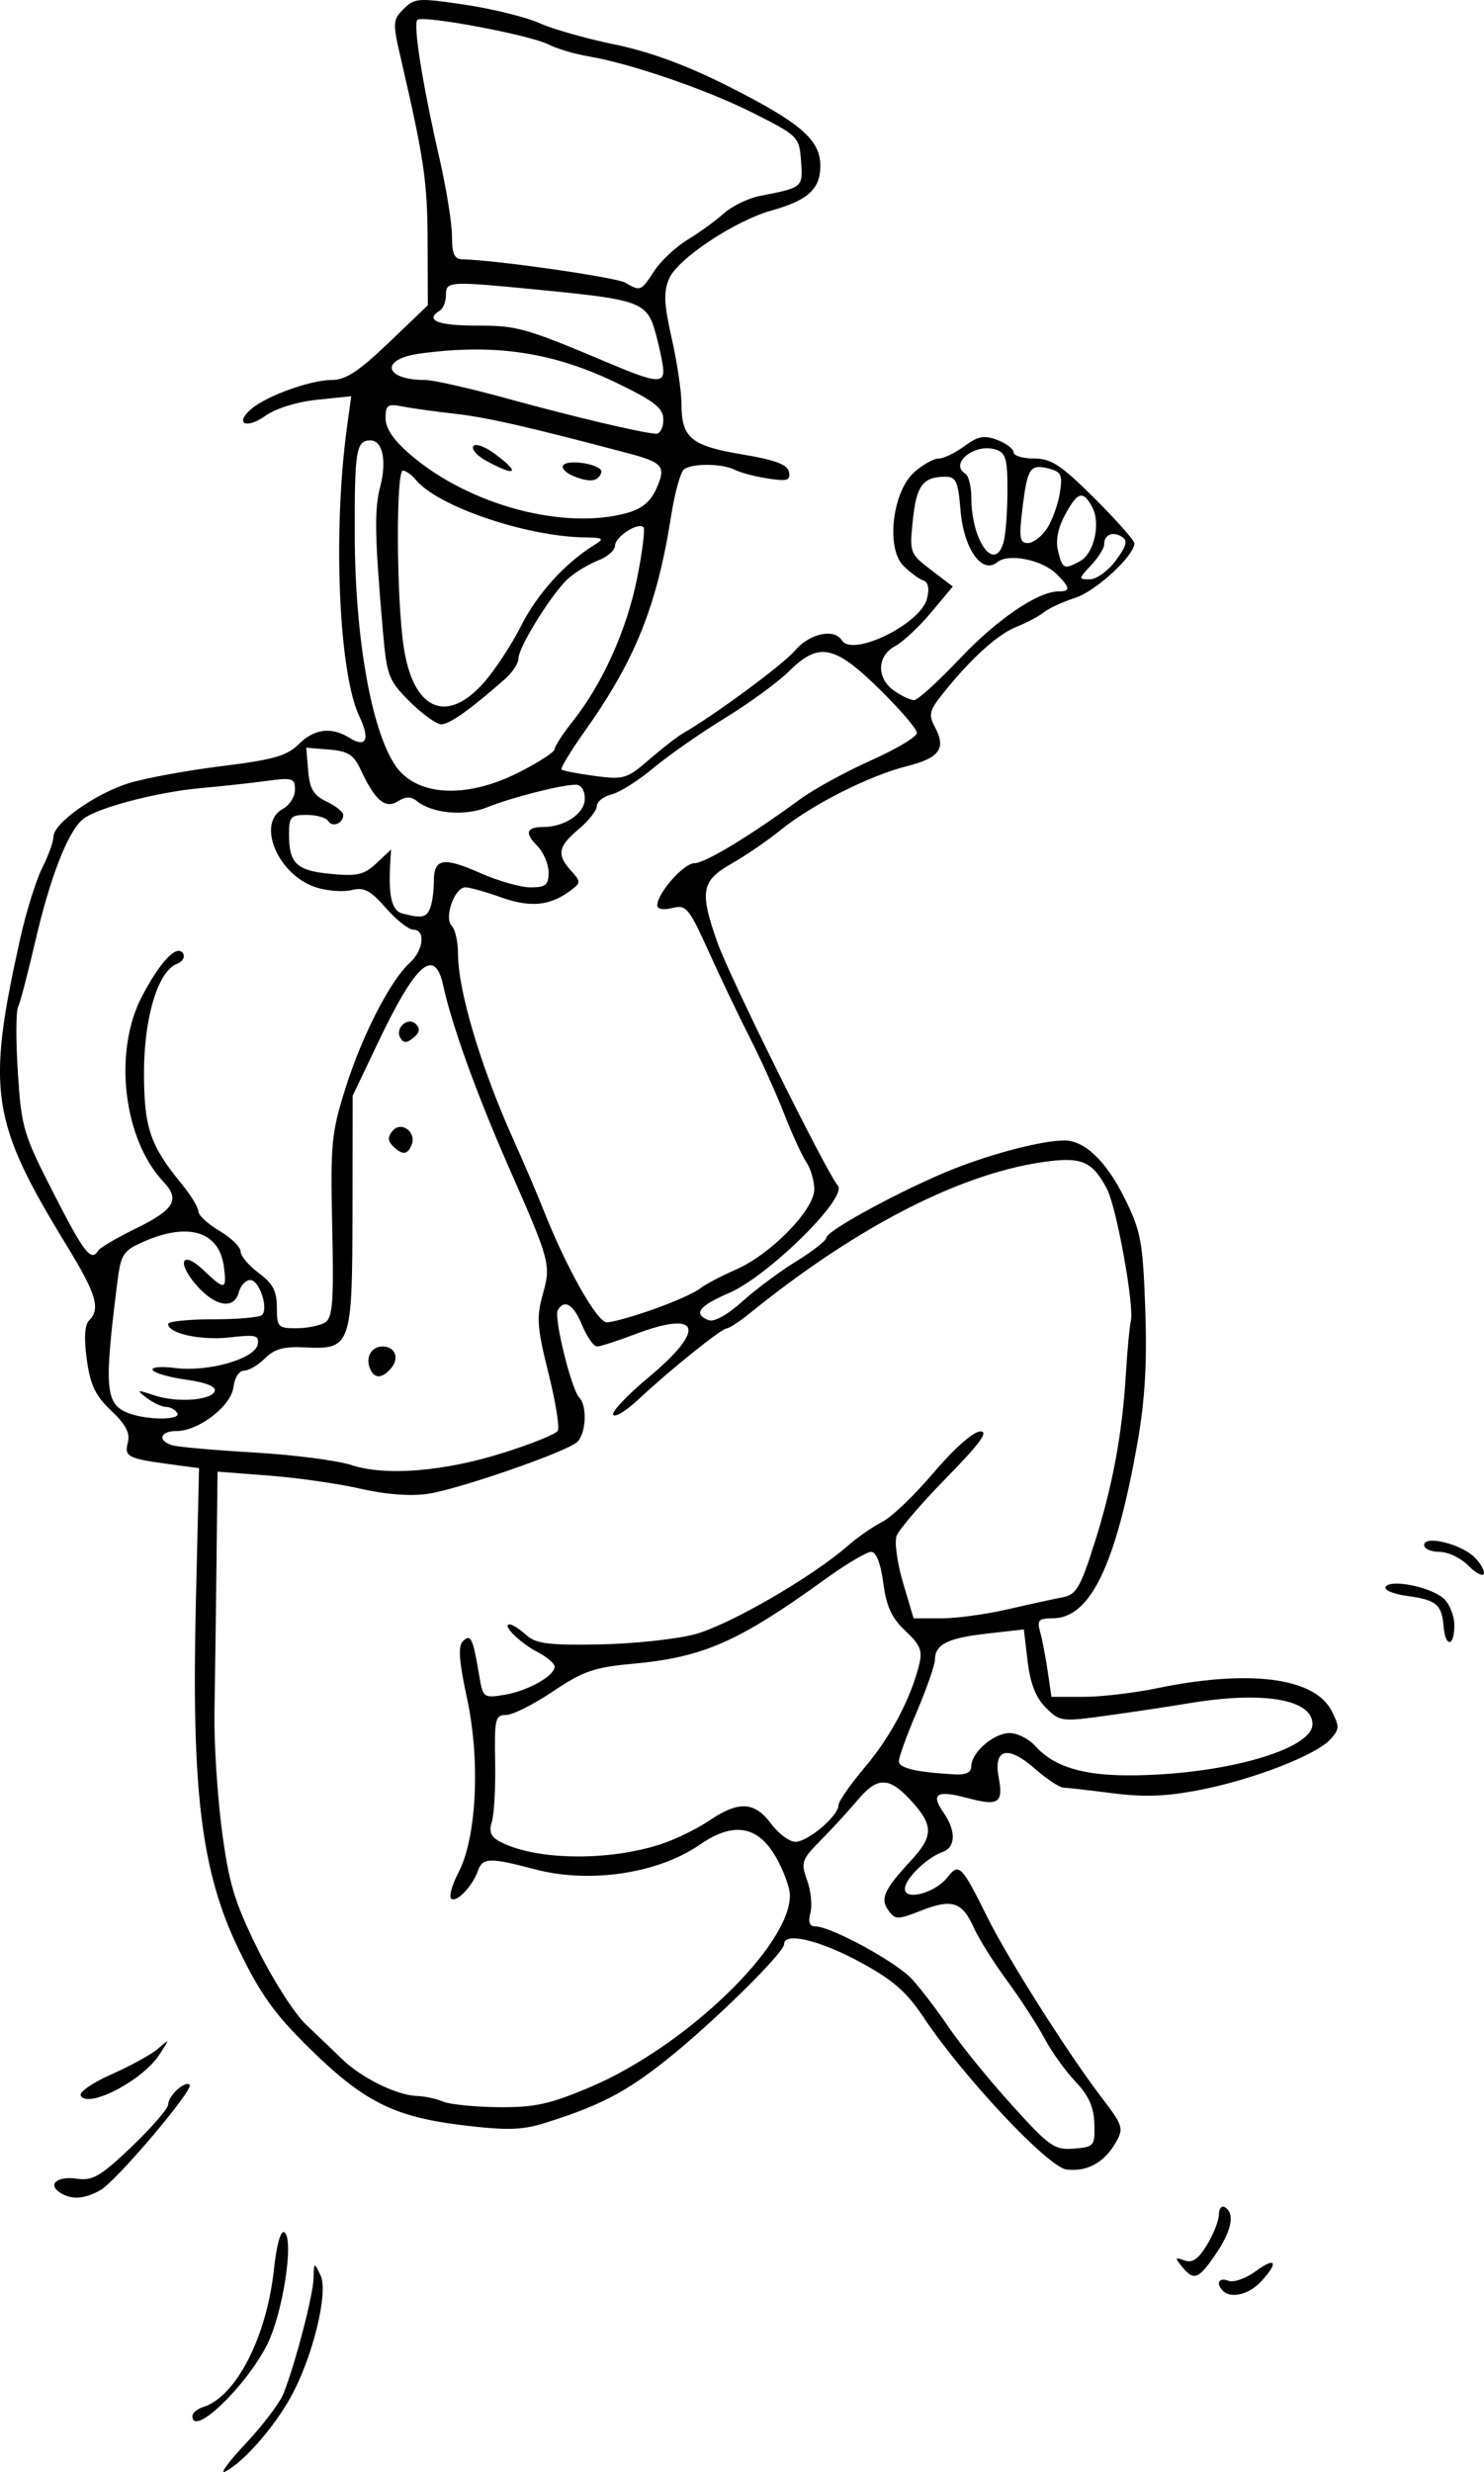 <?xml version="1.0" encoding="UTF-8"?>
<svg width="176.24mm" height="293.48mm" version="1.1" viewBox="0 0 176.24 293.48" xmlns="http://www.w3.org/2000/svg">
<g transform="translate(-1.726 -2.259)">
<path d="m30.849 292.42c2.072-2.205 4.122-4.915 4.556-6.022 1.424-3.636 3.509-11.637 3.558-13.657 0.047-1.94 0.065-1.948 0.825-0.372 0.978 2.028-0.927 9.795-3.564 14.527-2.009 3.604-5.53 7.611-7.707 8.77-0.789 0.42 0.261-1.04 2.333-3.246zm-6.277-3.325c0-0.368 0.589-0.856 1.308-1.084 3.897-1.237 7.519-8.309 8.382-16.363 0.308-2.876 0.801-4.639 1.224-4.377 1.203 0.743-0.161 9.641-2.05 13.368-2.532 4.997-8.864 11.038-8.864 8.457zm122.39-14.869c-0.889-0.889-0.485-1.631 0.649-1.196 0.622 0.239 2.069-0.263 3.227-1.12 2.418-1.788 2.785-1.082 0.637 1.224-1.428 1.533-3.557 2.048-4.514 1.091zm-4.872-2.883c-0.863-1.062-0.828-1.151 0.29-0.732 0.939 0.352 1.646-0.131 2.687-1.838 0.777-1.274 1.413-2.9 1.415-3.613 1e-3 -0.714 0.325-1.098 0.72-0.854 1.206 0.745 0.807 2.762-1.102 5.571-2.039 3.001-2.596 3.205-4.01 1.466zm-133.21-8.761c-1.573-0.996-0.352-2.011 2.005-1.665 1.84 0.27 2.788-0.287 6.486-3.814 2.382-2.272 4.331-4.526 4.331-5.01 0-1.022 2.014-2.865 2.548-2.331 0.537 0.538-8.738 11.477-10.615 12.52-1.914 1.063-3.401 1.157-4.755 0.3zm119.48-2.768c-2.195-0.296-12.25-11.005-16.939-18.041-2.042-3.064-3.653-4.463-7.61-6.607-4.76-2.579-8.964-3.566-8.964-2.104 0 1.04-8.413 9.311-13.984 13.749-4.862 3.873-8.012 5.498-14.638 7.551-2.527 0.783-4.451 0.824-9.563 0.202-8.17-0.993-11.752-2.8-18.264-9.209-4.092-4.028-5.777-6.391-8.338-11.694-4.432-9.179-5.609-18.731-5.073-41.198l0.379-15.906-3.447-0.462c-5.032-0.675-5.454-0.894-5.006-2.605 0.286-1.094-0.264-2.138-1.979-3.756-1.88-1.774-2.485-3.04-2.901-6.073-0.346-2.518-0.254-4.104 0.267-4.626 1.393-1.393 0.875-3.137-2.638-8.88-9.03-14.766-9.571-18.322-5.541-36.448 0.702-3.155 1.878-6.934 2.614-8.398 0.736-1.463 1.338-3.131 1.338-3.705 0-1.606 4.97-5.136 8.964-6.367 1.972-0.608 6.937-1.518 11.033-2.024 6.096-0.753 7.749-1.222 9.111-2.584 1.843-1.843 3.896-2.114 6.009-0.795 2.035 1.271 2.525 0.242 1.207-2.535-2.456-5.175-3.162-22.039-1.444-34.482l0.486-3.518-4.052 0.418c-2.392 0.247-4.915 1.033-6.158 1.918-2.277 1.621-3.687 0.914-1.652-0.829 1.812-1.552 7.033-3.434 9.524-3.434 1.671 0 3.214-1.007 6.798-4.434l4.637-4.434-0.027-7.578c-0.024-7.103-0.418-9.803-3.143-21.562-1.026-4.429-1.011-4.73 0.297-6.045 1.292-1.298 1.744-1.329 7.324-0.492 3.271 0.49 7.238 1.473 8.816 2.183 1.578 0.71 5.602 1.85 8.944 2.534 4.059 0.83 8.462 2.442 13.267 4.857 8.751 4.398 11.136 6.441 11.136 9.537 0 2.751-1.46 4.098-5.737 5.292-4.419 1.234-11.204 5.738-12.228 8.117-0.671 1.559-0.607 3.002 0.314 7.08 0.636 2.817 1.157 6.312 1.157 7.766 0 4.045 1.133 4.994 7.17 6.005 3.981 0.667 5.428 1.208 5.599 2.095 0.193 1.004-0.209 1.129-2.504 0.776-1.504-0.231-3.278-0.698-3.942-1.038-1.469-0.751-4.965-0.791-6.005-0.069-0.417 0.29-1.113 2.786-1.546 5.547-1.679 10.705-4.27 17.141-10.332 25.671-1.625 2.286-2.829 4.282-2.676 4.435 0.153 0.153 1.926 0.497 3.94 0.764 3.442 0.457 3.827 0.342 6.441-1.925 1.529-1.326 3.338-2.734 4.021-3.128 3.908-2.26 11.907-8.17 13.345-9.861 1.709-2.009 4.641-2.635 5.539-1.183 1.249 2.021 9.36-1.948 10.113-4.949 0.307-1.224 0.152-1.966-0.453-2.167-0.506-0.169-1.565-0.952-2.353-1.74-2.093-2.093-1.307-8.814 1.3-11.117 1.005-0.887 2.306-1.614 2.892-1.614s1.958-0.661 3.051-1.468c1.619-1.197 2.343-1.333 3.915-0.735 1.061 0.403 1.929 1.064 1.929 1.468 0 0.404 1.094 0.735 2.432 0.735 2.038 0 3.201 0.765 7.171 4.716 2.607 2.594 4.739 5.003 4.739 5.354 0 1.472-4.574 5.684-7.028 6.471-1.459 0.468-3.138 1.242-3.729 1.718s-2.046 1.249-3.231 1.717c-2.228 0.878-5.389 3.735-8.691 7.855-1.683 2.099-1.796 2.568-0.99 4.075 1.347 2.517 0.527 3.649-3.342 4.618-4.431 1.11-11.262 4.556-14.942 7.538-1.578 1.279-4.238 3.102-5.911 4.052-3.559 2.02-3.785 3.28-1.669 9.301 1.423 4.05 12.883 27.181 14.329 28.924 1.177 1.418-8.289 10.735-12.94 12.735-3.589 1.544-4.3 2.494-2.41 3.219 0.649 0.249 2.238-0.63 3.974-2.199 1.591-1.437 4.493-3.598 6.449-4.802 1.956-1.204 3.556-2.461 3.556-2.794 0-0.831 9.365-5.888 15.11-8.16 4.78-1.89 10.638-3.392 13.18-3.378 2.413 0.013 4.981 2.494 7.163 6.92 1.902 3.858 2.136 5.125 2.418 13.09 0.224 6.33-0.033 10.782-0.911 15.777-2.573 14.638-5.613 20.943-10.096 20.943-1.659 0-1.868 0.228-1.48 1.614 0.249 0.887 0.653 2.985 0.898 4.661l0.446 3.048h3.8c2.09 0 5.999-0.456 8.688-1.014 10.96-2.273 18.735-1.284 20.764 2.641 0.976 1.887 0.965 2.216-0.11 3.404-1.698 1.876-9.123 4.765-15.426 6.003-4.015 0.788-6.676 0.894-10.399 0.415-2.752-0.354-5.395-0.655-5.874-0.668-0.479-0.013-2.013-1.026-3.408-2.251-3.225-2.832-4.946-2.407-4.296 1.06 0.57 3.04-0.013 3.411-3.791 2.403-3.572-0.954-4.325-0.479-2.766 1.746 1.505 2.148 1.46 4.125-0.106 4.678-1.877 0.662-4.482 3.206-4.482 4.376 0 1.467 3.625 0.48 5.065-1.378 1.351-1.744 1.674-1.42 4.736 4.761 2.429 4.903 9.615 16.232 13.593 21.432 2.514 3.285 2.616 3.615 1.655 5.301-1.362 2.388-3.452 3.525-5.878 3.198zm3.333-5.418c-0.063-1.992-0.677-3.361-2.253-5.02-1.192-1.255-2.851-3.572-3.688-5.15-0.836-1.578-2.826-4.644-4.422-6.813-1.596-2.169-3.377-5.007-3.958-6.306-1.371-3.067-2.588-3.46-6.252-2.021-2.795 1.098-3.068 1.097-3.875-5e-3 -1.017-1.39-0.532-2.481 2.613-5.875 2.741-2.959 2.757-4.226 0.089-7.147-2.644-2.895-4.008-2.908-6.398-0.06-1.039 1.238-2.993 3.365-4.341 4.727-2.283 2.305-2.395 2.631-1.633 4.74 0.45 1.246 0.628 2.991 0.395 3.879-0.288 1.099-0.107 1.614 0.568 1.614 1.856 0 9.569 4.189 11.454 6.221 1.034 1.114 3.013 3.701 4.397 5.748 1.385 2.047 4.734 6.174 7.444 9.171 4.536 5.018 5.124 5.433 7.435 5.242 2.412-0.199 2.507-0.314 2.424-2.945zm-59.95-4.325c11.336-4.781 23.903-16.851 23.79-22.848-0.016-0.903-0.77-2.933-1.673-4.511-2.131-3.724-5.06-4.202-9.005-1.468-4.977 3.449-13.107 4.663-19.626 2.932-5.298-1.408-6.185-1.388-6.73 0.15-0.655 1.847-2.481 3.786-3.166 3.363-0.328-0.202 0.051-1.61 0.842-3.127 2.167-4.158 2.611-13.296 1.006-20.724-0.947-4.383-1.072-6.141-0.477-6.736 0.923-0.923 1.192-0.362 1.92 4.003 0.453 2.716 0.517 2.767 3 2.364 2.752-0.447 5.971-2.249 5.971-3.344 0-0.375-0.911-1.153-2.024-1.729-2.094-1.083-4.322-3.293-3.319-3.293 0.313 0 1.195 0.565 1.961 1.255 1.155 1.042 2.627 1.233 8.662 1.128 3.999-0.07 9.11-0.613 11.358-1.206 4.025-1.063 13.937-6.786 18.144-10.476 1.183-1.038 3.042-2.331 4.131-2.873 1.089-0.542 3.832-3.169 6.096-5.837 2.422-2.854 4.7-4.869 5.534-4.895 1.044-0.033-0.019 1.422-4.026 5.513-2.994 3.057-5.655 6.166-5.914 6.909-0.259 0.743 0.091 3.244 0.778 5.558l1.249 4.207 3.248 5e-3c1.786 3e-3 5.345-0.478 7.909-1.071 2.564-0.592 5.499-1.234 6.524-1.426 1.622-0.305 2.106-1.114 3.755-6.28 2.179-6.828 3.352-13.126 3.778-20.273 0.164-2.761 0.429-5.59 0.587-6.287 0.413-1.814-1.688-13.415-2.83-15.623-1.632-3.157-2.904-3.784-6.747-3.329-10.131 1.2-22.661 7.542-35.644 18.041-1.237 1.001-2.483 1.819-2.769 1.819-0.615 0-6.801 4.975-10.496 8.442-1.434 1.345-2.78 2.164-2.993 1.821-0.212-0.343 1.687-2.351 4.22-4.462 6.901-5.749 6.141-8.054-1.676-5.083-2.075 0.789-4.088 1.434-4.473 1.434-0.385 0-1.172-1.129-1.749-2.51-1.042-2.493-2.08-3.144-2.899-1.819-0.508 0.822 1.599 9.41 2.55 10.389 0.986 1.015 0.799 4.407-0.293 5.314-1.495 1.241-14.107 5.598-17.729 6.125-2.036 0.296-5.023 0.067-7.94-0.609-2.571-0.596-7.448-1.297-10.836-1.558l-6.161-0.474-0.125 11.037c-0.069 6.071-0.177 13.942-0.24 17.492-0.063 3.55 0.33 9.843 0.874 13.984 0.835 6.361 1.495 8.557 4.249 14.148 1.793 3.64 4.372 7.674 5.732 8.964 1.36 1.29 3.319 3.167 4.355 4.17 2.251 2.181 6.471 4.253 8.804 4.322 0.926 0.028 2.33 0.328 3.119 0.667 0.789 0.339 3.748 0.639 6.577 0.667 4.291 0.042 6.085-0.347 10.838-2.352zm8.601-28.916c1.687-0.563 4.234-1.815 5.658-2.782 3.441-2.335 5.355-2.232 7.296 0.394 0.875 1.183 2.179 2.151 2.899 2.151 1.473 0 5.103-3.082 5.103-4.333 0-0.449 1.41-2.481 3.133-4.516 3.054-3.607 5.43-8.089 6.452-12.174 0.418-1.668 0.134-2.366-1.633-4.016-1.621-1.515-2.256-2.889-2.628-5.69-0.312-2.355-0.836-3.693-1.446-3.693-0.526 0-2.986 1.464-5.465 3.252-10.34 7.458-14.45 9.262-22.854 10.034-4.567 0.42-5.907 0.884-9.466 3.283-2.28 1.536-4.781 2.794-5.558 2.794-1.292 0-1.403 0.472-1.306 5.558 0.058 3.057-0.119 6.264-0.393 7.128-0.368 1.159-0.125 1.77 0.927 2.333 4.221 2.259 12.968 2.385 19.281 0.278zm36.733-9.201c0-1.638 2.661-3.944 4.55-3.944 0.925 0 2.296 0.69 3.048 1.533 2.148 2.411 5.562 3.487 11.066 3.487 11.016 0 21.854-3.018 21.854-6.085 0-2.961-5.88-3.95-14.701-2.472-2.169 0.363-6.49 1.014-9.601 1.446-5.507 0.764-5.702 0.74-7.367-0.925-1.184-1.184-1.848-2.876-2.159-5.5l-0.449-3.79-4.375 0.496c-4.697 0.533-6.157 1.268-6.188 3.114-0.011 0.642-0.979 3.417-2.151 6.167-1.173 2.75-2.132 5.392-2.132 5.871 0 0.818 2.03 1.297 6.634 1.565 1.326 0.077 1.972-0.238 1.972-0.961zm-55.428-37.262c3.238-1.026 6.082-2.181 6.32-2.566 0.238-0.385-0.264-3.48-1.116-6.879-1.332-5.317-1.428-6.607-0.69-9.243 1.016-3.629 0.941-3.912-4.047-15.251-3.769-8.568-6.719-16.745-7.754-21.489-1.007-4.62-3.22-2.708-7.679 6.637l-3.078 6.451-0.019 13.779c-0.022 15.965-0.165 16.373-5.705 16.086-2.431-0.126-3.571 0.191-4.68 1.299-0.806 0.806-1.928 1.466-2.494 1.466-0.585 0-1.126 0.84-1.255 1.949-0.261 2.245-4.13 5.222-6.787 5.222-1.966 0-2.264 1.172-0.432 1.698 0.69 0.198 5.067 0.582 9.726 0.854 4.659 0.272 9.822 0.938 11.474 1.479 4.116 1.35 11.037 0.783 18.214-1.492zm-16.014-10.035c-0.505-1.315 0.23-2.544 1.52-2.544 1.476 0 2.035 1.354 1.05 2.541-1.103 1.329-2.061 1.33-2.57 3e-3zm2.756-26.336c-0.62-0.62-0.633-1.097-0.048-1.802 1.006-1.213 2.86 0.106 2.278 1.622-0.477 1.244-1.115 1.295-2.23 0.18zm0.898-12.81c-0.723-1.17 0.883-2.621 1.84-1.663 0.519 0.519 0.428 1.012-0.295 1.613-0.77 0.639-1.174 0.653-1.546 0.051zm-26.517 44.49c-0.244-0.394-0.847-0.717-1.339-0.717s-1.523-0.48-2.288-1.066c-1.278-0.978-1.205-1.004 0.88-0.309 2.741 0.913 6.837 0.615 7.21-0.525 0.167-0.509-1.116-1.015-3.35-1.322-1.991-0.274-3.799-0.787-4.017-1.139-0.223-0.361 0.953-0.47 2.688-0.251 3.898 0.494 9.444-1.093 9.772-2.795 0.211-1.096-0.199-1.201-3.303-0.846-3.43 0.392-7.329-0.453-7.329-1.589-3.8e-5 -0.306 2.393-0.556 5.317-0.556 2.924 0 5.545-0.227 5.823-0.504 0.808-0.805-0.312-4.157-1.389-4.157-0.538 0-1.147 0.645-1.353 1.434-0.55 2.102-2.781 1.751-5.009-0.789-2.46-2.804-1.754-4.278 0.853-1.78 2.491 2.386 2.746 2.335 2.371-0.479-0.553-4.152-4.215-5.285-9.517-2.946-2.457 1.084-2.706 1.469-3.133 4.841-1.578 12.463-1.424 14.418 1.219 15.481 2.218 0.893 6.444 0.903 5.895 0.013zm17.57-10.745c0.896-0.569 1.036-2.47 0.837-11.375-0.22-9.85-0.094-11.15 1.595-16.495 1.967-6.226 5.313-12.735 7.62-14.823 1.637-1.482 1.9-3.934 0.421-3.934-0.551 0-2.02-1.16-3.265-2.578-1.849-2.106-2.598-2.494-4.091-2.12-1.005 0.252-2.919 0.098-4.253-0.342-4.5-1.485-7.055-7.606-3.884-9.303 0.789-0.422 1.434-1.444 1.434-2.27 0-1.379-0.28-1.464-3.406-1.042-1.873 0.253-5.343 0.632-7.709 0.842-5.29 0.47-12.499 2.372-14.097 3.721-1.778 1.5-3.872 6.893-5.639 14.526-0.868 3.747-1.785 7.243-2.039 7.768-0.253 0.525-0.261 4.043-0.017 7.816 0.419 6.481 0.654 7.272 4.244 14.284 3.653 7.135 4.456 8.164 5.301 6.797 0.213-0.344 2.192-1.509 4.398-2.588 4.676-2.288 5.358-3.439 3.324-5.607-4.744-5.054-5.952-15.38-2.562-21.914 2.173-4.188 4.198-6.317 4.911-5.164 0.261 0.423-0.061 0.975-0.716 1.226-2.252 0.864-3.92 6.351-3.92 12.895 0 6.53 0.711 8.653 4.407 13.156 1.126 1.372 2.047 2.873 2.047 3.336 0 0.463 1.129 1.508 2.51 2.322 1.381 0.815 2.51 1.915 2.51 2.446 0 0.531 0.968 1.681 2.151 2.556 1.671 1.236 2.151 2.146 2.151 4.079 0 2.332 0.147 2.488 2.331 2.478 1.282-5e-3 2.815-0.318 3.406-0.694zm39.011-1.566c2.407-0.854 4.861-1.944 5.452-2.422 0.592-0.478 2.528-1.503 4.303-2.279 4.161-1.819 9.323-7.098 9.323-9.536 0-1.001-0.428-2.457-0.951-3.235-0.523-0.778-1.703-3.351-2.623-5.717-0.92-2.367-2.739-6.401-4.044-8.964-1.305-2.564-3.518-7.196-4.918-10.294-2.358-5.219-2.676-5.6-4.328-5.186-1.058 0.266-1.782 0.139-1.782-0.313 0-1.442 3.142-5.005 4.413-5.005 1.249 0 6.644-3.265 12.536-7.588 1.631-1.196 5.423-3.272 8.426-4.613 3.004-1.341 5.461-2.812 5.461-3.269 0-0.458-2.017-2.809-4.482-5.226-5.337-5.233-7.182-5.588-10.733-2.069-1.295 1.284-4.724 3.785-7.62 5.558-2.896 1.773-6.705 4.433-8.466 5.91-1.76 1.477-3.99 2.884-4.954 3.126-0.965 0.242-1.754 0.861-1.754 1.374 0 0.514-0.968 1.749-2.151 2.744-2.473 2.081-2.647 3.035-0.906 4.959 1.186 1.31 1.177 1.426-0.179 2.418-2.398 1.754-4.712 1.958-8.163 0.722-1.816-0.651-3.713-1.182-4.216-1.18-1.294 5e-3 -2.576 3.613-1.623 4.567 0.409 0.409 0.744 1.896 0.744 3.304 0 4.416 2.734 13.552 6.658 22.253 1.156 2.564 2.706 6.188 3.444 8.055 2.762 6.989 6.407 13.46 7.583 13.46 0.645 0 3.142-0.699 5.549-1.553zm-26.537-47.629c0.239-0.624 0.435-2.049 0.435-3.167 0-2.744 1.108-2.934 5.578-0.958 2.082 0.921 4.744 1.674 5.916 1.674 1.795 0 2.131-0.283 2.131-1.793 0-0.986-0.619-2.411-1.375-3.167-1.496-1.496-1.256-2.211 0.743-2.211 2.55 0 4.934-1.615 4.934-3.342 0-1.006-0.427-1.678-1.065-1.678-1.692 0-7.657 1.518-10.511 2.675-2.703 1.096-6.524 0.758-8.383-0.742-0.683-0.551-1.325-0.539-2.256 0.042-1.493 0.932-2.715-0.112-4.408-3.768-0.814-1.757-1.497-2.193-3.727-2.377l-2.73-0.225 0.225 2.73c0.178 2.159 0.638 2.927 2.197 3.671 1.085 0.517 1.972 1.227 1.972 1.576 0 1.007-1.289 1.535-1.786 0.732-0.248-0.401-1.399-0.729-2.559-0.729-1.904 0-2.108 0.227-2.098 2.331 0.016 3.463 0.886 4.282 4.965 4.674 3.139 0.302 3.955 0.111 5.424-1.269l1.729-1.624-0.1 1.709c-0.224 3.812 0.198 5.558 1.417 5.876 2.326 0.608 2.893 0.499 3.33-0.64zm10.496-16.087c2.355-1.189 4.282-2.436 4.282-2.77 0-0.335 0.973-1.833 2.163-3.33 3.514-4.422 6.388-10.802 7.62-16.914 0.634-3.147 0.979-5.896 0.767-6.109-0.639-0.639-3.378 1.14-3.378 2.195 0 0.539-0.887 1.319-1.972 1.734-1.085 0.414-2.669 1.361-3.52 2.104-1.905 1.663-5.982 8.187-5.982 9.573 0 0.559-0.724 1.653-1.609 2.431-4.114 3.617-6.564 5.359-7.539 5.359-0.584 0-2.274-1.212-3.756-2.694-2.531-2.531-2.724-3.042-3.193-8.426-0.968-11.127-1.029-14.366-0.322-17.063 0.81-3.09 0.3-5.523-1.159-5.523-1.694 0-1.889 1.19-1.859 11.309 0.036 12.013 1.937 22.891 4.75 27.185 2.46 3.754 8.379 4.132 14.705 0.939zm-4.219-10.567c1.332-1.479 3.368-4.564 4.524-6.854 1.926-3.816 5.201-7.431 8.695-9.598 1.227-0.761 1.098-0.859-1.18-0.896-6.936-0.114-17.388-3.669-19.984-6.796-0.518-0.624-1.224-1.134-1.571-1.134-0.833 0-0.782 14.878 0.071 20.797 1.085 7.532 5.016 9.398 9.444 4.482zm56.629-2.963c4.412-4.667 9.274-7.973 11.725-7.973 1.439 0 1.393-0.429-0.218-2.039-1.718-1.718-5.739-2.53-7.067-1.429-1.808 1.501-3.986-1.576-4.367-6.171-0.289-3.489-0.521-3.986-1.855-3.976-2.611 0.019-3.384 1.065-3.806 5.151-0.4 3.878-0.36 3.988 2.17 5.918l2.578 1.966-2.58 3.086c-1.419 1.698-3.345 3.496-4.281 3.997-2.167 1.16-2.221 3.808-0.108 5.289 0.877 0.614 1.942 1.116 2.368 1.116 0.426 0 2.874-2.221 5.44-4.935zm18.516-11.644c1.3-1.758 1.451-2.361 0.707-2.821-1.096-0.678-2.091-0.235-2.091 0.93 0 0.444-0.702 1.555-1.559 2.468-1.513 1.611-1.517 1.66-0.135 1.66 0.783 0 2.168-1.006 3.078-2.236zm-4.263 0.091c1.682-0.9 2.502-4.486 1.468-6.418-1.094-2.043-1.742-1.858-3.242 0.926-0.846 1.572-1.129 3.059-0.816 4.303 0.533 2.122 0.702 2.2 2.59 1.19zm-9.046-2.337c0.238-0.887 0.437-3.609 0.442-6.047 9e-3 -3.78-0.198-4.5-1.397-4.88-2.465-0.782-5.552 1.662-3.613 2.86 0.394 0.244 0.717 1.506 0.717 2.804 0 5.228 2.825 9.09 3.851 5.264zm5.13-1.538c0.619-0.944 1.306-2.834 1.528-4.199 0.351-2.163 0.187-2.539-1.275-2.921-2.248-0.588-2.572-0.105-3.159 4.713-0.427 3.504-0.331 4.123 0.639 4.123 0.628 0 1.648-0.773 2.267-1.717zm-49.858-1.858c1.775-0.494 2.798-1.35 3.492-2.922 1.159-2.625 0.793-3.065-3.492-4.199-11.813-3.126-16.652-4.228-20.439-4.655-2.367-0.266-5.19-0.658-6.275-0.871-1.729-0.339-1.972-0.165-1.972 1.407 0 1.218 0.961 2.616 2.994 4.356 6.958 5.956 18.2 8.967 25.692 6.883zm-6.321-4.356c-0.913-0.365-1.492-0.935-1.287-1.267 0.538-0.871 4.85-0.101 4.546 0.812-0.361 1.084-1.343 1.221-3.26 0.455zm-10.374-1.814c-1.096-0.595-1.805-1.385-1.575-1.757 0.23-0.372 1.369 0.027 2.531 0.886 3.134 2.317 2.603 2.801-0.956 0.871zm20.998-4.866c0-1.406-0.932-2.156-5.369-4.319-7.666-3.738-14.624-4.79-23.576-3.563-4.763 0.653-4.239 3.13 0.662 3.13 0.946 0 5.357 0.999 9.802 2.221 7.783 2.139 15.713 4.016 17.584 4.163 0.493 0.039 0.896-0.696 0.896-1.631zm0-5.818c0-0.586-0.392-2.53-0.87-4.32-1.036-3.873-1.704-4.129-13.864-5.316-10.779-1.052-11.083-1.035-11.083 0.619 0 0.766-0.323 1.591-0.717 1.835-1.845 1.141-0.289 1.793 4.276 1.793 4.981 0 5.745 0.218 16.162 4.607 4.997 2.106 6.096 2.246 6.096 0.782zm-1.076-11.879c0.789-1.201 2.564-2.865 3.944-3.698 1.381-0.833 3.317-2.236 4.303-3.118 0.986-0.882 2.922-1.823 4.303-2.091 5.114-0.994 5.113-0.993 4.879-4.148-0.213-2.867-0.332-2.987-5.596-5.651-5.512-2.789-14.617-5.921-19.721-6.783-1.578-0.267-3.683-0.896-4.678-1.399-2.261-1.142-14.961-3.519-15.567-2.913-0.529 0.529 0.6 7.599 2.642 16.533 0.807 3.53 1.467 7.644 1.467 9.144 0 2.109 0.284 2.731 1.255 2.748 3.835 0.068 18.231 2.131 19.328 2.769 1.809 1.053 1.843 1.039 3.441-1.393zm-68.106 216.65c-0.258-0.418 1.34-1.533 3.68-2.568 2.275-1.006 4.763-2.381 5.527-3.055 1.366-1.204 1.369-1.192 0.145 0.71-1.964 3.053-8.409 6.439-9.352 4.914zm161.84-55.763c-0.214-2.581-0.868-3.12-4.353-3.587-1.617-0.217-2.749-0.705-2.515-1.083 0.587-0.949 5.355 0.022 6.895 1.404 0.69 0.619 1.255 2.044 1.255 3.167 0 2.598-1.068 2.681-1.282 0.1zm2.921-7.203c-0.873-0.887-2.406-1.614-3.406-1.614-1 0-1.819-0.363-1.819-0.807 0-1.208 4.399-0.133 5.999 1.467 0.738 0.738 1.223 1.618 1.078 1.955-0.145 0.337-0.979-0.114-1.852-1.001z" stroke-width=".717"/>
</g>
</svg>
